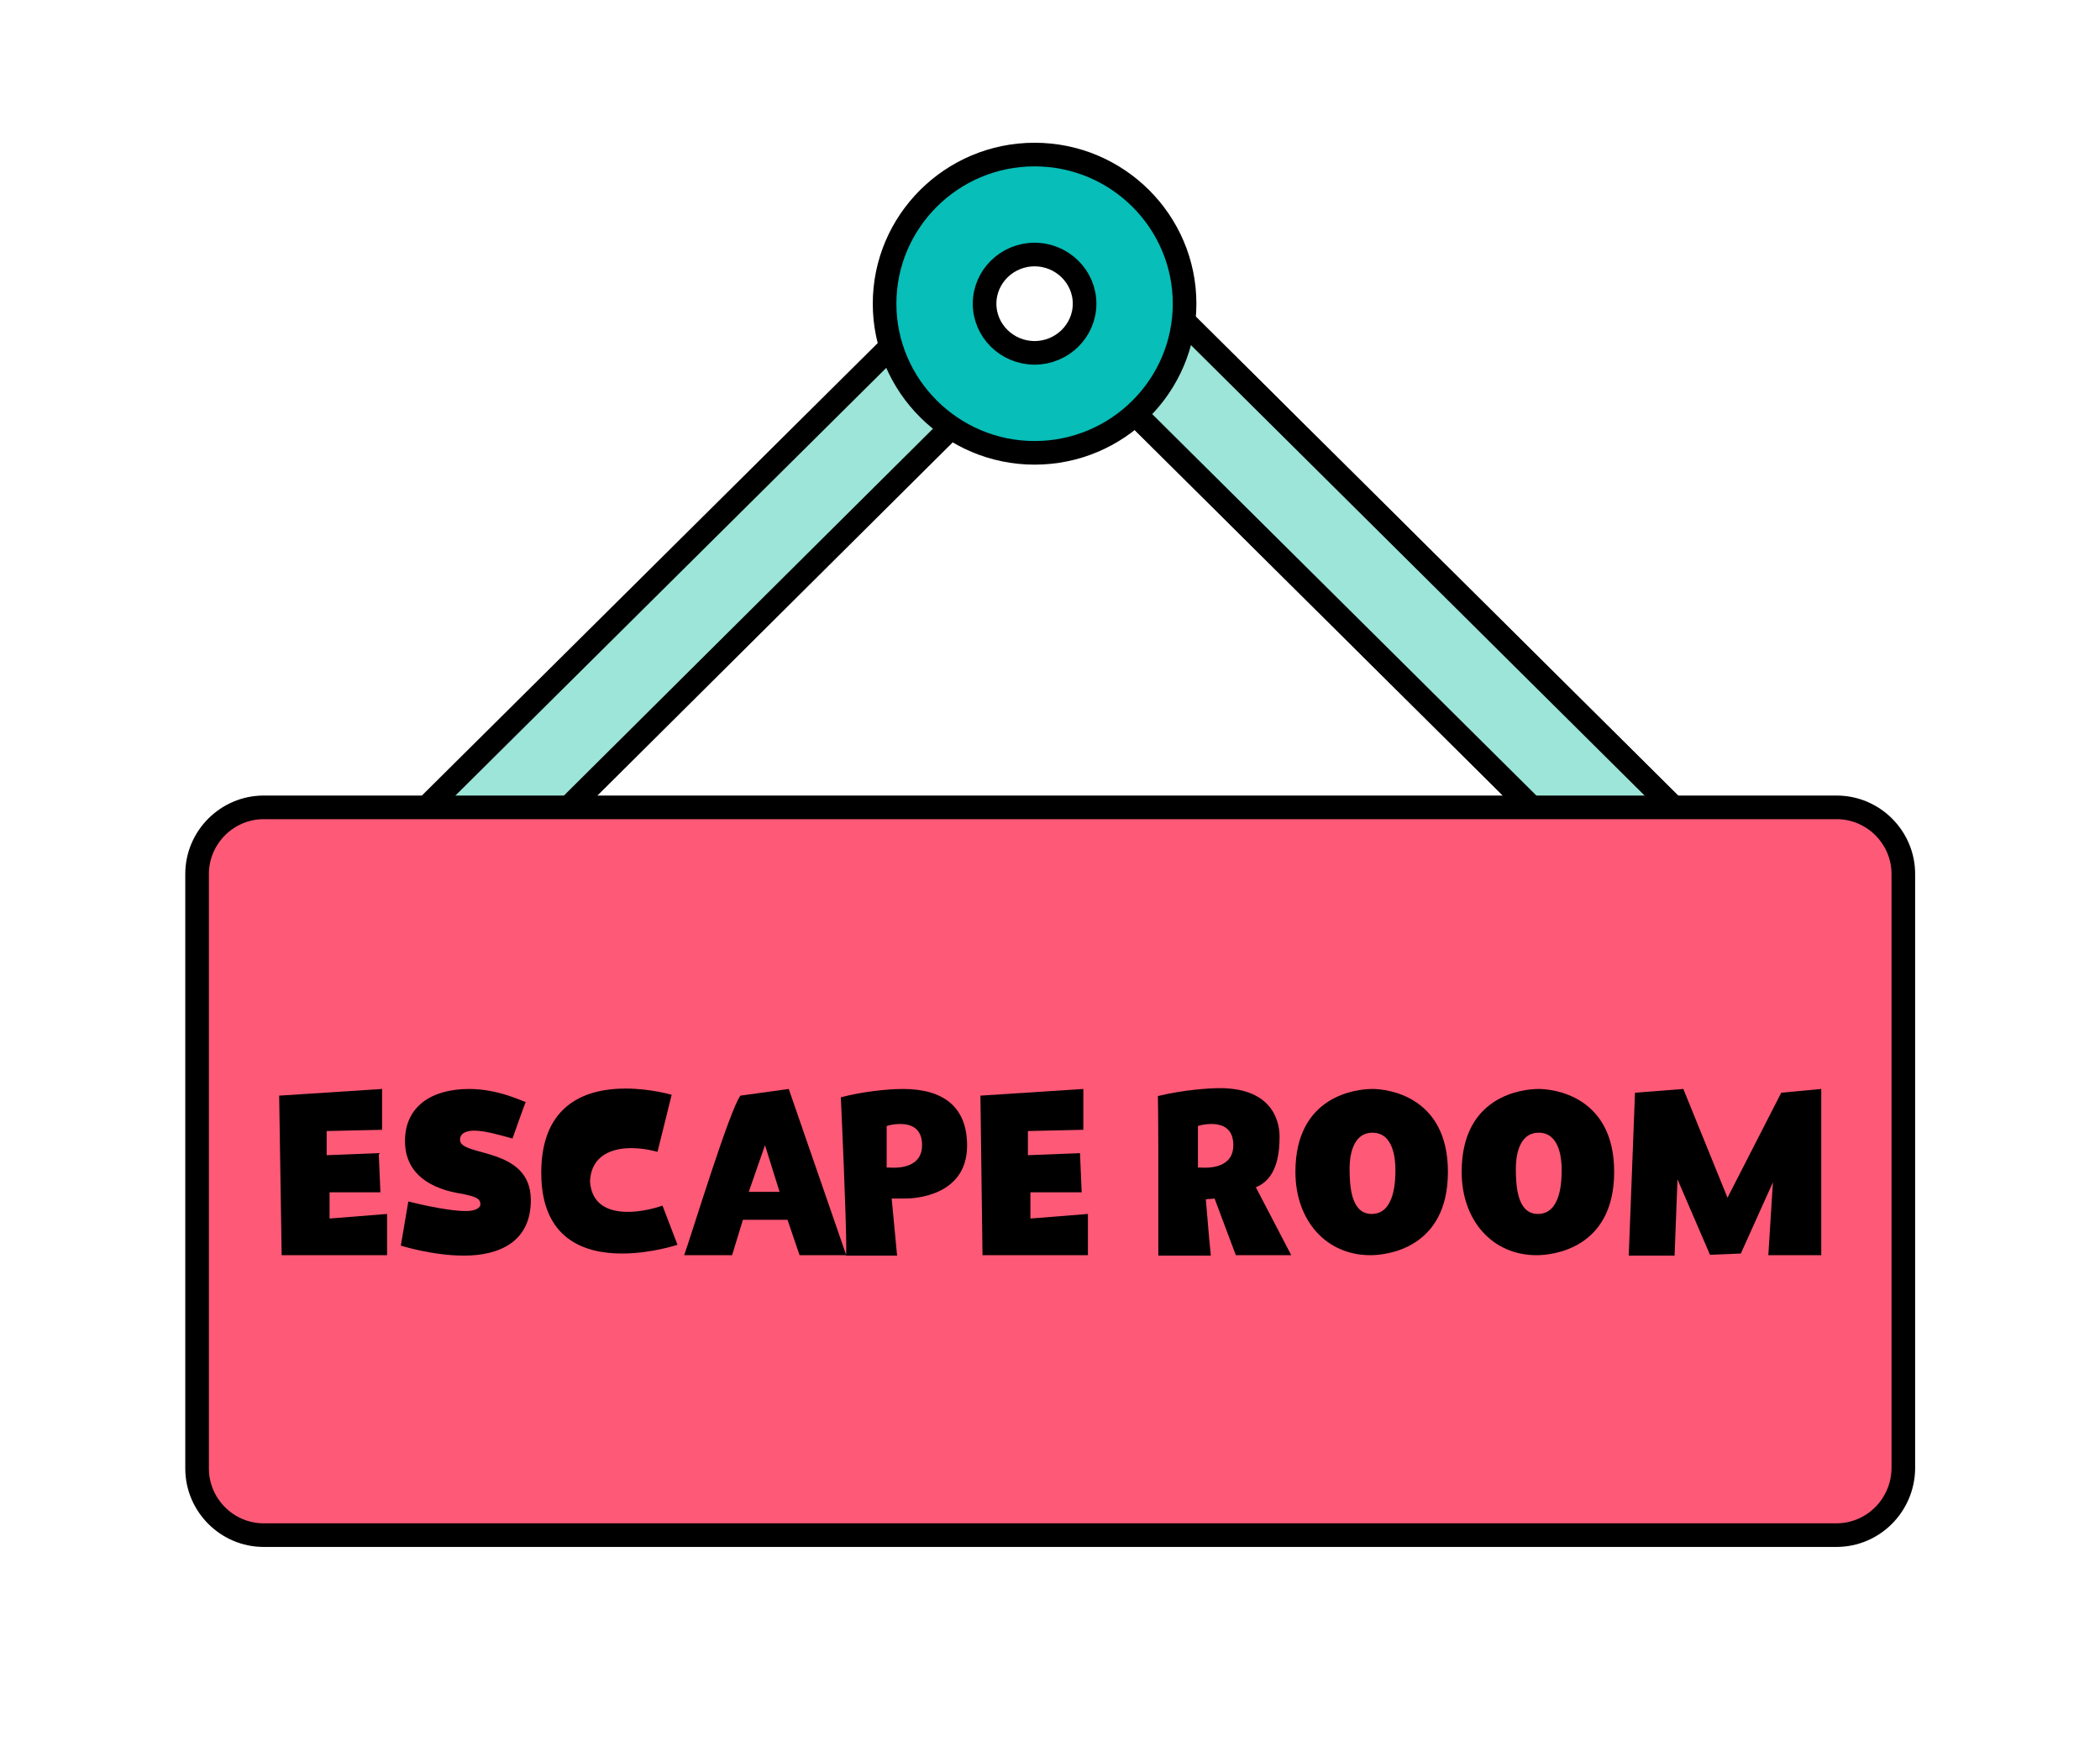 <?xml version="1.0" encoding="utf-8"?>
<!-- Generator: Adobe Illustrator 25.4.1, SVG Export Plug-In . SVG Version: 6.00 Build 0)  -->
<svg version="1.1" id="Capa_1" xmlns="http://www.w3.org/2000/svg" xmlns:xlink="http://www.w3.org/1999/xlink" x="0px" y="0px"
	 viewBox="0 0 504 423" style="enable-background:new 0 0 504 423;" xml:space="preserve">
<style type="text/css">
	.st0{fill:#9CE5D8;stroke:#000000;stroke-width:5.669;stroke-miterlimit:10;}
	.st1{fill:#FE5976;stroke:#000000;stroke-width:5.669;stroke-miterlimit:10;}
	.st2{fill:#07BEB8;stroke:#000000;stroke-width:5.669;stroke-miterlimit:10;}
</style>
<path class="st0" d="M224.2,72.9l-124.9,124c-4.7,4.7-4.7,12.3-0.1,17c4.7,4.7,12.3,4.7,17,0.1L239,91.9
	C232.2,87.8,226.6,80.5,224.2,72.9z"/>
<path class="st0" d="M404.7,196.9L274.1,67.2c-4.8,6.4-10.3,12.2-16.5,17.4l130.2,129.3c2.3,2.3,5.4,3.5,8.5,3.5
	c3.1,0,6.2-1.2,8.5-3.5C409.5,209.1,409.4,201.5,404.7,196.9z"/>
<path class="st0" d="M404.7,196.9L404.7,196.9L274.1,67.2c-4.8,6.4-10.3,12.2-16.5,17.4l130.2,129.3c2.3,2.3,5.4,3.5,8.5,3.5
	c3.1,0,6.2-1.2,8.5-3.5C409.5,209.1,409.4,201.5,404.7,196.9z"/>
<path class="st1" d="M440.7,368.5H63.3c-8.8,0-16-7.2-16-16V209.8c0-8.8,7.2-16,16-16h377.5c8.8,0,16,7.2,16,16v142.7
	C456.7,361.3,449.6,368.5,440.7,368.5z"/>
<path class="st2" d="M248.3,108.7c-19.8,0-36-16.1-36-35.8s16.1-35.8,36-35.8s36,16.1,36,35.8S268.2,108.7,248.3,108.7z M248.3,61.1
	c-6.6,0-12,5.3-12,11.8c0,6.5,5.4,11.8,12,11.8s12-5.3,12-11.8C260.3,66.4,254.9,61.1,248.3,61.1z"/>
<g>
	<path d="M67,263l24.7-1.6v9.8l-13.3,0.3v5.8l12.5-0.5l0.4,9.4H79.1v6.3l13.8-1.1v9.9H67.6L67,263z"/>
	<path d="M98,288.4c0,0,8.8,2.3,13.8,2.3c2.4,0,3.5-0.8,3.5-1.6c0-1.6-1.6-1.9-4.2-2.5c-7.6-1.1-13.9-4.7-13.9-12.7
		c0-8.4,6.5-12.5,15.4-12.5c7.5,0,13.6,3.4,13.6,3.1c0-0.3-3.2,8.8-3.2,8.8c-3.2-0.9-6.7-1.9-9.2-1.9c-2,0-3.4,0.7-3.4,2.2
		c0,4.2,17,1.5,17,14.5c0,10-7.6,13.3-16,13.3c-7.7,0-15.2-2.4-15.2-2.4L98,288.4z"/>
	<path d="M150.7,290.9c2.9,0,6-0.7,8.3-1.5l3.6,9.4c0,0-6.3,2.1-13.3,2.1c-9,0-19.4-3.4-19.4-19.4c0-16.8,11.2-20.2,20.2-20.2
		c6.1,0,11.1,1.5,11.1,1.5l-3.4,13.7c0,0-2.9-0.9-6.3-0.9c-4.3,0-9.6,1.5-9.9,8C142,289.3,146.2,290.9,150.7,290.9z"/>
	<path d="M203.1,301.3h-11.2l-2.9-8.5h-10.7l-2.6,8.5h-11.5c1.6-4.4,10.9-34.9,13.5-38.3l11.6-1.6L203.1,301.3z M187.1,286.1
		l-3.5-11.2l-3.9,11.2H187.1z"/>
	<path d="M216.7,261.4c9.6,0,15.4,4.2,15.4,13.6c0,12.1-12.7,12.7-14.8,12.7H214l1.3,13.7h-12.3c0.1-0.2,0.1-0.9,0.1-1.9
		c0-7.2-1.1-31.9-1.3-36.1C206.7,262.1,212.8,261.4,216.7,261.4z M214.5,280.3c2.5,0,6.8-0.7,6.8-5.4c0-4.2-2.8-5.1-5.3-5.1
		c-1.4,0-2.7,0.3-3.2,0.5v10C212.8,280.2,213.5,280.3,214.5,280.3z"/>
	<path d="M235.3,263l24.7-1.6v9.8l-13.3,0.3v5.8l12.5-0.5l0.4,9.4h-12.3v6.3l13.8-1.1v9.9h-25.3L235.3,263z"/>
	<path d="M309.9,301.3h-13.3l-5.1-13.6l-1,0.1c-0.3,0-0.7,0-1.1,0.1c0.7,8.7,1,11.5,1.2,13.5H278v-25.6c0-6.7-0.1-12.7-0.1-12.7
		c6.1-1.5,12.5-1.9,14.8-1.9c13.5,0,14.4,9,14.4,11.7c0,4.6-0.9,10.2-5.7,12.1L309.9,301.3z M289.2,280.3c2.5,0,6.8-0.7,6.8-5.4
		c0-4.2-2.8-5.1-5.3-5.1c-1.4,0-2.7,0.3-3.2,0.5v10C287.4,280.2,288.2,280.3,289.2,280.3z"/>
	<path d="M328.9,301.3c-10.7,0-18-8.4-18-20c0-18.3,14.6-19.9,18.5-19.9c3.4,0,18.1,1.6,18.1,19.9
		C347.5,299.7,332.8,301.3,328.9,301.3z M329.2,291.4c5.6,0,5.7-8.1,5.7-10.6c0-2.7-0.5-8.9-5.5-8.9c-4.9,0-5.5,5.9-5.5,8.6
		C323.9,284.9,324.3,291.4,329.2,291.4z"/>
	<path d="M368.8,301.3c-10.7,0-18-8.4-18-20c0-18.3,14.6-19.9,18.5-19.9c3.4,0,18.1,1.6,18.1,19.9
		C387.4,299.7,372.7,301.3,368.8,301.3z M369.1,291.4c5.6,0,5.7-8.1,5.7-10.6c0-2.7-0.5-8.9-5.5-8.9c-4.9,0-5.5,5.9-5.5,8.6
		C363.8,284.9,364.2,291.4,369.1,291.4z"/>
	<path d="M392.4,262.3l11.6-0.9l10.6,26.1l12.9-25.2l9.6-0.9v39.9h-12.7l1.1-17.5l-7.7,17.1l-7.4,0.3l-7.8-18.1l-0.7,18.3h-11
		L392.4,262.3z"/>
</g>
</svg>
